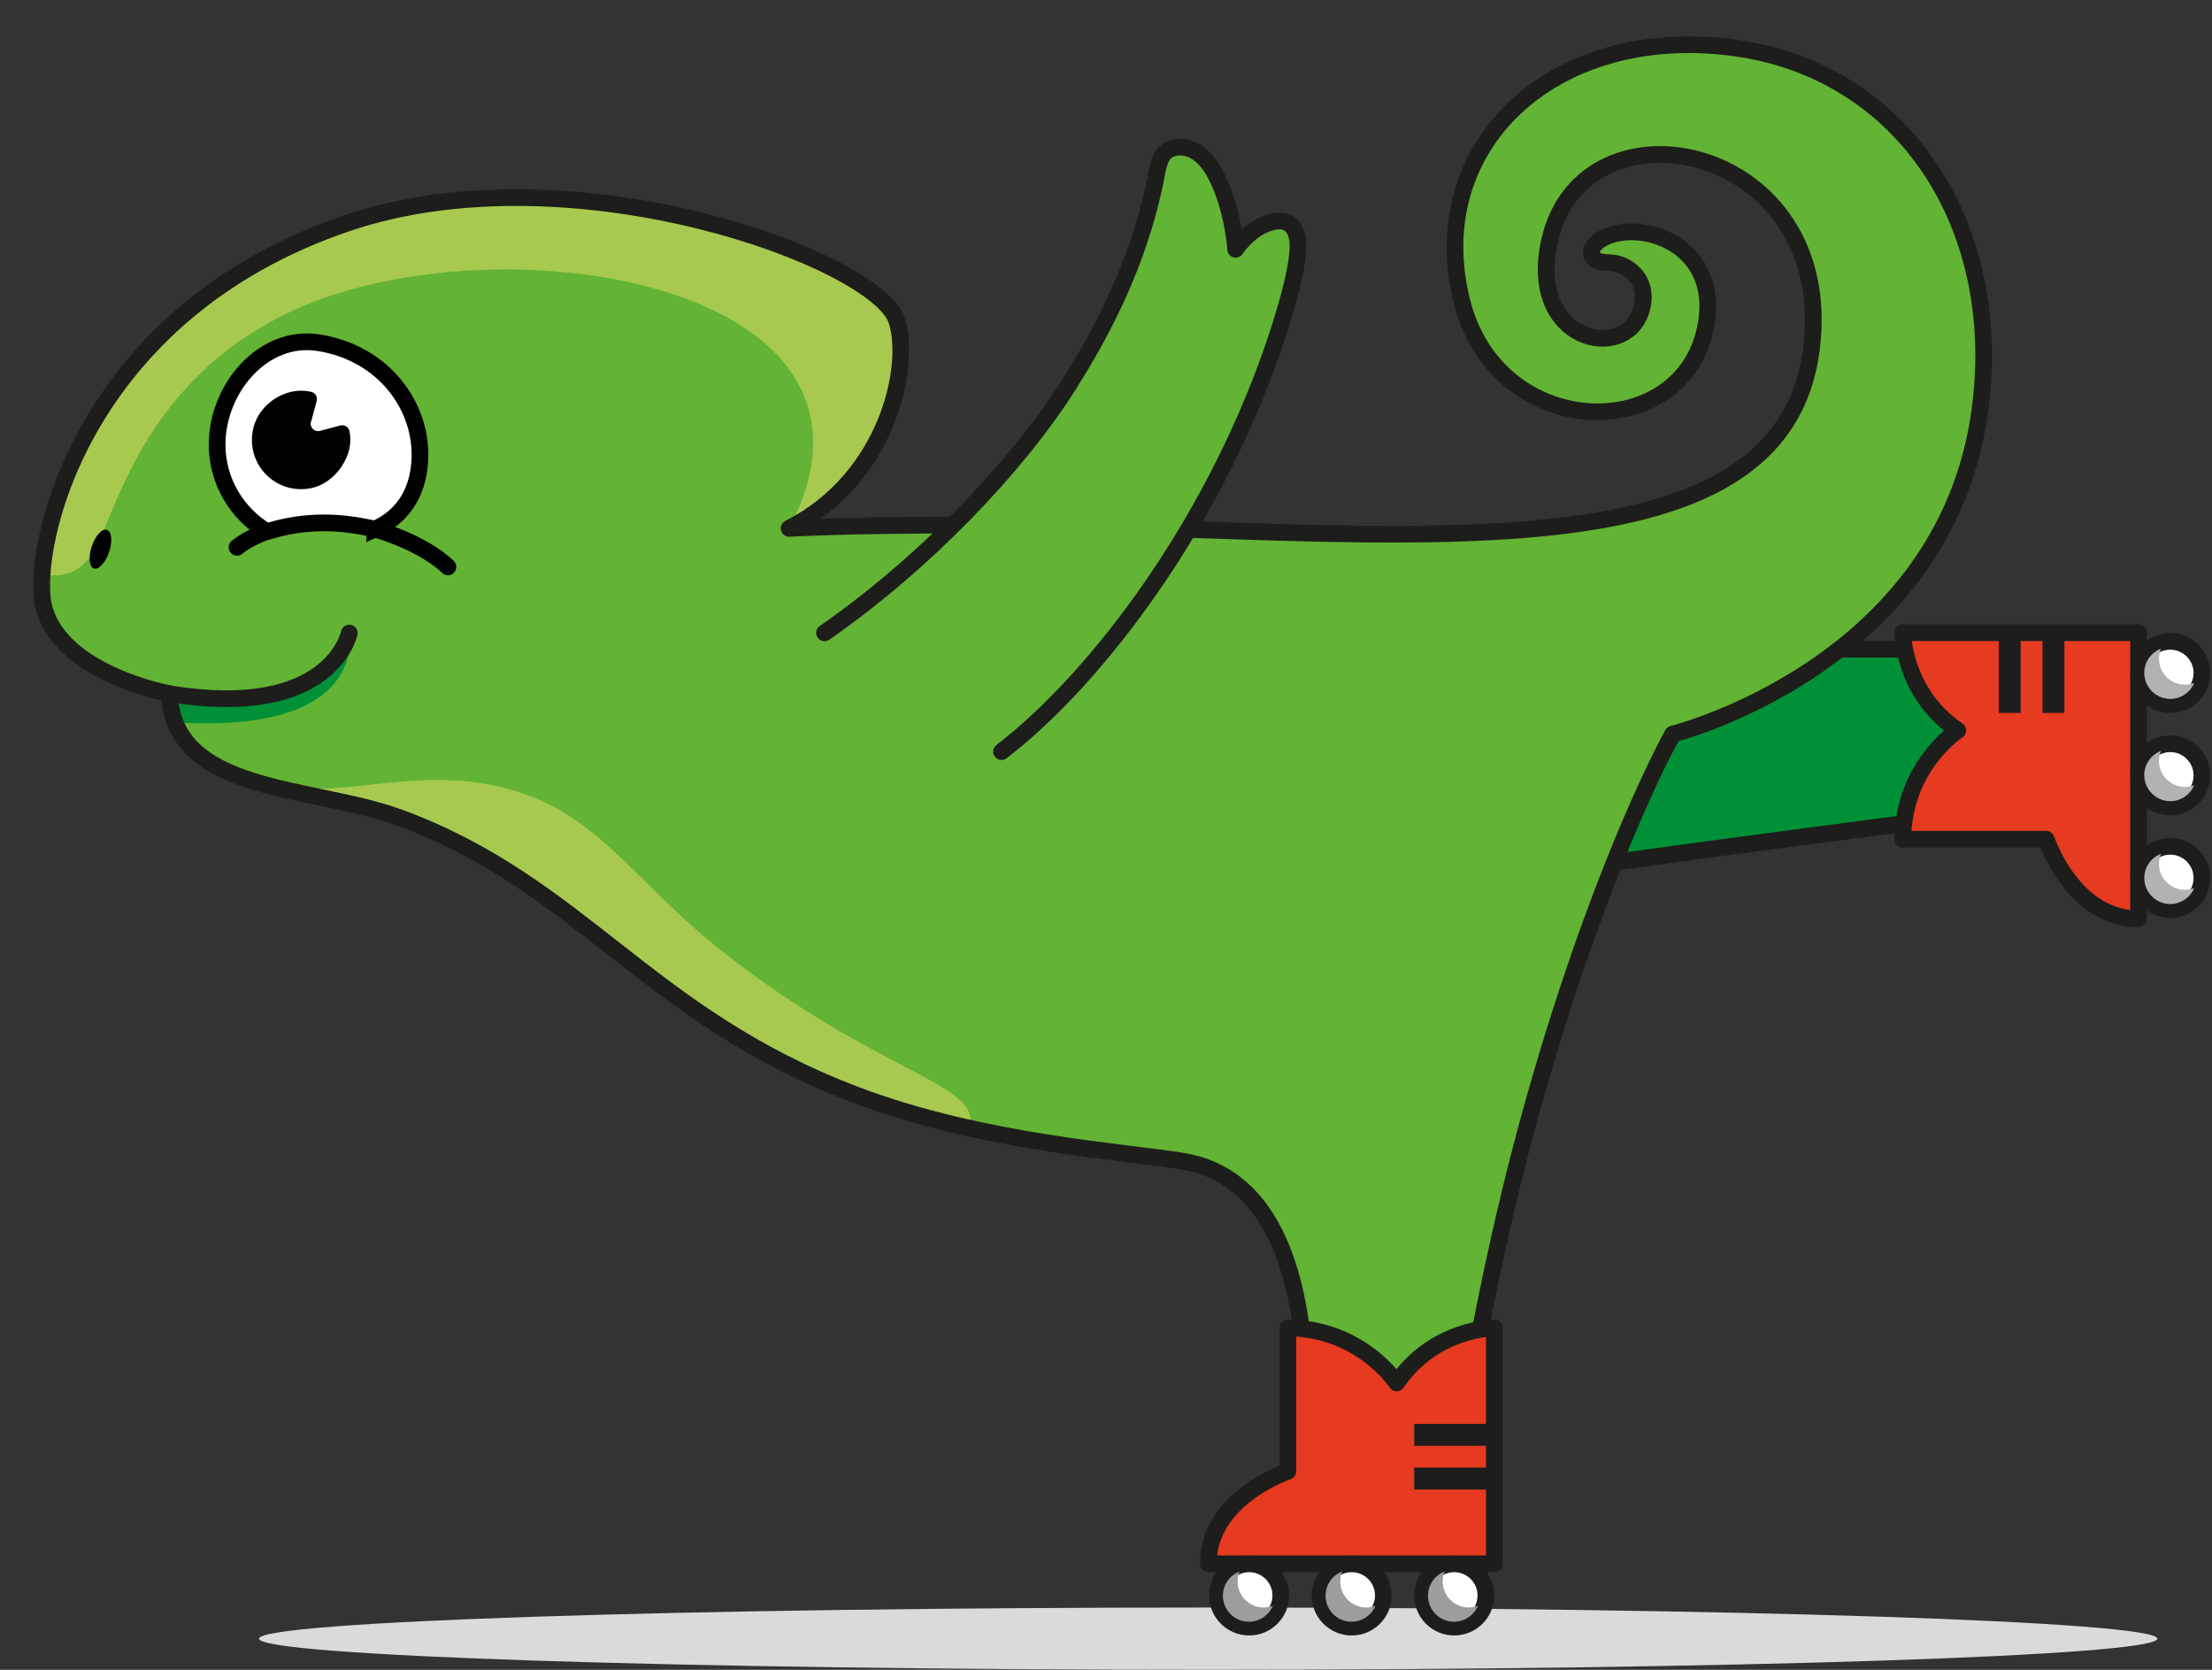 <?xml version="1.0" encoding="UTF-8"?> <svg xmlns="http://www.w3.org/2000/svg" width="53" height="40" viewBox="0 0 53 40" fill="none"><rect x="0" y="0" width="53" height="40" fill="#333333" stroke="none"/> <path d="M28.949 39.999C16.388 39.999 6.206 39.666 6.206 39.254C6.206 38.842 16.388 38.508 28.949 38.508C41.509 38.508 51.691 38.842 51.691 39.254C51.691 39.666 41.509 39.999 28.949 39.999Z" fill="#DADADA"></path> <path d="M38.435 20.689C41.207 20.302 45.587 19.731 45.587 19.731L47.014 17.463L45.587 15.551H43.92C43.92 15.551 42.296 16.969 40.08 17.58L38.435 20.689Z" fill="#009138" stroke="#1D1D1B" stroke-width="0.4" stroke-miterlimit="10"></path> <path d="M45.59 20.104H49.027C49.027 20.104 49.663 22.01 51.24 22.01V15.156H45.59C45.59 15.156 45.59 16.596 46.91 17.498C46.91 17.498 45.614 18.333 45.59 20.101V20.104Z" fill="#E63A21" stroke="#1D1D1B" stroke-width="0.4" stroke-linecap="round" stroke-linejoin="round"></path> <path d="M52 16.879C51.581 16.879 51.242 16.54 51.242 16.121C51.242 15.703 51.581 15.363 52 15.363C52.418 15.363 52.758 15.703 52.758 16.121C52.758 16.54 52.418 16.879 52 16.879Z" fill="white" stroke="#1D1D1B" stroke-width="0.4" stroke-miterlimit="10" stroke-linecap="round"></path> <path d="M51.377 16.119C51.377 15.855 51.543 15.628 51.776 15.539C51.745 15.613 51.73 15.693 51.73 15.778C51.73 16.122 52.01 16.401 52.353 16.401C52.433 16.401 52.507 16.386 52.574 16.359C52.482 16.583 52.258 16.742 52 16.742C51.657 16.742 51.377 16.463 51.377 16.119Z" fill="#B2B2B2"></path> <path d="M52 19.333C51.581 19.333 51.242 18.993 51.242 18.575C51.242 18.156 51.581 17.816 52 17.816C52.418 17.816 52.758 18.156 52.758 18.575C52.758 18.993 52.418 19.333 52 19.333Z" fill="white" stroke="#1D1D1B" stroke-width="0.4" stroke-miterlimit="10" stroke-linecap="round"></path> <path d="M52 21.79C51.581 21.79 51.242 21.45 51.242 21.032C51.242 20.613 51.581 20.273 52 20.273C52.418 20.273 52.758 20.613 52.758 21.032C52.758 21.45 52.418 21.79 52 21.79Z" fill="white" stroke="#1D1D1B" stroke-width="0.4" stroke-miterlimit="10" stroke-linecap="round"></path> <path d="M47.891 17.078V15.16H48.415V17.078H47.891Z" fill="#1D1D1B"></path> <path d="M48.94 17.078V15.16H49.464V17.078H48.94Z" fill="#1D1D1B"></path> <path d="M51.377 18.568C51.377 18.305 51.543 18.077 51.776 17.988C51.745 18.062 51.73 18.142 51.73 18.228C51.73 18.571 52.01 18.851 52.353 18.851C52.433 18.851 52.507 18.835 52.574 18.808C52.482 19.032 52.258 19.192 52 19.192C51.657 19.192 51.377 18.912 51.377 18.568Z" fill="#B2B2B2"></path> <path d="M51.377 21.033C51.377 20.769 51.543 20.542 51.776 20.453C51.745 20.527 51.73 20.607 51.73 20.692C51.73 21.036 52.01 21.316 52.353 21.316C52.433 21.316 52.507 21.3 52.574 21.273C52.482 21.497 52.258 21.656 52 21.656C51.657 21.656 51.377 21.377 51.377 21.033Z" fill="#B2B2B2"></path> <path d="M9.568 19.585C7.484 18.818 4.151 19.02 4.062 16.617C4.062 16.617 1.435 16.141 1.048 14.521C0.726 13.17 1.902 7.511 8.335 5.341C13.712 3.527 21.007 6.216 21.486 7.677C21.845 8.775 21.268 11.458 18.908 12.658C20.335 12.587 21.833 12.581 23.3 12.575C32.52 12.547 41.985 14.641 43.367 8.542C44.477 3.625 37.934 2.164 37.13 5.777C36.593 8.186 38.931 8.692 39.324 7.446C39.551 6.722 39.011 6.292 38.548 6.292C38.017 6.292 38.029 5.924 38.391 5.718C39.297 5.212 41.194 5.832 40.853 7.919C40.42 10.589 35.881 10.684 35.031 7.213C34.144 3.585 37.412 0.274 41.513 1.139C46.043 2.094 47.884 5.786 47.439 9.859C46.789 15.847 40.083 17.584 40.083 17.584C40.083 17.584 38.671 19.898 37.084 25.266C36.359 27.715 35.838 30.06 35.476 31.926C35.009 34.336 31.409 33.964 31.2 31.957C30.991 29.95 30.304 27.918 28.37 27.823C25.534 27.681 23.585 27.396 20.501 26.227C15.486 24.324 13.945 21.199 9.565 19.582L9.568 19.585Z" fill="#63B334"></path> <path d="M8.98 12.673C8.474 12.563 8.069 12.511 7.584 12.529C7.099 12.548 6.724 12.637 6.393 12.735C5.684 12.308 5.202 11.538 5.202 10.651C5.202 9.303 6.31 7.996 7.642 8.211C9.21 8.462 10.11 9.742 10.061 10.988C10.024 11.897 9.566 12.416 8.98 12.677V12.673Z" fill="white" stroke="#000100" stroke-width="0.4" stroke-miterlimit="10"></path> <path d="M7.452 10.111L7.587 9.607C7.615 9.509 7.553 9.408 7.455 9.386C7.222 9.334 6.964 9.352 6.691 9.491C6.369 9.653 6.12 9.963 6.056 10.319C5.911 11.114 6.568 11.802 7.354 11.71C7.692 11.673 7.992 11.464 8.18 11.182C8.391 10.869 8.425 10.583 8.373 10.328C8.354 10.227 8.25 10.166 8.152 10.193L7.667 10.322C7.535 10.356 7.415 10.236 7.449 10.104L7.452 10.111Z" fill="#000100"></path> <path d="M4.061 16.619C7.944 17.254 8.364 15.164 8.364 15.164C8.364 15.164 8.877 17.586 4.209 17.306L4.061 16.619Z" fill="#009138"></path> <path d="M10.732 13.58C10.732 13.58 10.22 13.037 8.98 12.672Z" fill="white"></path> <path d="M10.732 13.58C10.732 13.58 10.22 13.037 8.98 12.672" stroke="#000100" stroke-width="0.4" stroke-miterlimit="10" stroke-linecap="round"></path> <path d="M6.391 12.73C6.391 12.73 5.961 12.878 5.679 13.111Z" fill="white"></path> <path d="M6.391 12.73C6.391 12.73 5.961 12.878 5.679 13.111" stroke="#000100" stroke-width="0.4" stroke-miterlimit="10" stroke-linecap="round"></path> <path d="M8.334 5.342C13.712 3.528 21.007 6.216 21.486 7.677C21.845 8.776 21.268 11.459 18.908 12.659C21.989 6.76 11.895 5.173 6.996 7.45C3.761 8.954 2.914 11.732 2.362 12.996C2.052 13.708 1.469 13.88 1.024 13.742C1.067 11.72 2.521 7.297 8.331 5.339L8.334 5.342Z" fill="#A7C950"></path> <path d="M2.25 13.617C2.136 13.578 2.114 13.34 2.2 13.084C2.287 12.829 2.449 12.653 2.563 12.692C2.677 12.73 2.7 12.969 2.613 13.224C2.527 13.479 2.364 13.655 2.25 13.617Z" fill="#000100"></path> <path d="M6.916 18.84C8.447 19.116 10.418 18.195 12.713 19.073C14.447 19.736 15.344 21.218 17.188 22.695C20.997 25.742 23.563 25.939 23.219 27.013C22.249 26.767 19.92 26.08 19.014 25.567C16.117 23.919 12.888 21.129 10.731 20.098C9.199 19.368 7.806 19.076 6.916 18.843V18.84Z" fill="#A7C950"></path> <path d="M9.567 19.585C7.483 18.817 4.15 19.02 4.061 16.617C4.061 16.617 1.434 16.141 1.047 14.521C0.725 13.17 1.901 7.51 8.334 5.34C13.711 3.527 21.006 6.215 21.485 7.676C21.844 8.775 21.267 11.457 18.907 12.657C20.334 12.587 21.832 12.581 23.299 12.575C32.519 12.547 42.604 14.296 43.396 8.403C44.068 3.407 37.93 2.164 37.126 5.776C36.589 8.186 38.927 8.692 39.32 7.446C39.547 6.722 39.007 6.292 38.544 6.292C38.013 6.292 38.025 5.924 38.387 5.718C39.293 5.212 41.318 5.856 40.849 7.919C40.219 10.684 35.858 10.549 35.026 7.213C34.103 3.517 37.184 0.58 41.509 1.139C45.612 1.67 48.049 5.426 47.435 9.858C46.588 15.969 40.078 17.584 40.078 17.584C40.078 17.584 38.544 20.297 36.96 25.665C35.367 31.06 34.812 35.947 34.812 35.947H31.129C31.129 35.947 32.286 28.494 28.369 27.822C27.04 27.592 23.584 27.396 20.5 26.226C15.485 24.323 13.944 21.199 9.564 19.582L9.567 19.585Z" stroke="#1D1D1B" stroke-width="0.4" stroke-linejoin="round"></path> <path d="M23.997 18.005C26.298 16.237 29.177 12.441 30.635 7.944C30.875 7.208 31.135 6.263 31.096 5.787C31.062 5.415 30.844 5.265 30.598 5.296C29.991 5.369 29.607 5.971 29.607 5.971C29.607 5.971 29.549 4.977 29.116 4.163C28.788 3.546 28.342 3.445 28.039 3.571C27.802 3.669 27.75 3.967 27.704 4.215C27.28 6.404 26.292 8.129 25.623 9.194C24.383 11.17 22.134 13.509 19.755 15.16" fill="#63B334"></path> <path d="M23.997 18.005C26.298 16.237 29.177 12.441 30.635 7.944C30.875 7.208 31.135 6.263 31.096 5.787C31.062 5.415 30.844 5.265 30.598 5.296C29.991 5.369 29.607 5.971 29.607 5.971C29.607 5.971 29.549 4.977 29.116 4.163C28.788 3.546 28.342 3.445 28.039 3.571C27.802 3.669 27.75 3.967 27.704 4.215C27.28 6.404 26.292 8.129 25.623 9.194C24.383 11.17 22.134 13.509 19.755 15.16" stroke="#1D1D1B" stroke-width="0.4" stroke-linecap="round" stroke-linejoin="round"></path> <path d="M30.857 31.809V35.246C30.857 35.246 28.951 35.882 28.951 37.459H35.805V31.809C35.805 31.809 34.365 31.809 33.463 33.128C33.463 33.128 32.628 31.833 30.86 31.809H30.857Z" fill="#E63A21" stroke="#1D1D1B" stroke-width="0.4" stroke-linecap="round" stroke-linejoin="round"></path> <path d="M33.885 34.109H35.803V34.634H33.885V34.109Z" fill="#1D1D1B"></path> <path d="M33.885 35.156H35.803V35.681H33.885V35.156Z" fill="#1D1D1B"></path> <path d="M34.843 38.977C34.425 38.977 34.085 38.638 34.085 38.219C34.085 37.8 34.425 37.461 34.843 37.461C35.262 37.461 35.602 37.8 35.602 38.219C35.602 38.638 35.262 38.977 34.843 38.977Z" fill="white" stroke="#1D1D1B" stroke-width="0.4" stroke-miterlimit="10" stroke-linecap="round"></path> <path d="M32.386 38.977C31.968 38.977 31.628 38.638 31.628 38.219C31.628 37.8 31.968 37.461 32.386 37.461C32.805 37.461 33.145 37.8 33.145 38.219C33.145 38.638 32.805 38.977 32.386 38.977Z" fill="white" stroke="#1D1D1B" stroke-width="0.4" stroke-miterlimit="10" stroke-linecap="round"></path> <path d="M29.929 38.977C29.511 38.977 29.171 38.638 29.171 38.219C29.171 37.8 29.511 37.461 29.929 37.461C30.348 37.461 30.688 37.8 30.688 38.219C30.688 38.638 30.348 38.977 29.929 38.977Z" fill="white" stroke="#1D1D1B" stroke-width="0.4" stroke-miterlimit="10" stroke-linecap="round"></path> <path d="M8.369 15.164C8.369 15.164 7.949 17.251 4.066 16.619" stroke="#1D1D1B" stroke-width="0.4" stroke-linecap="round" stroke-linejoin="round"></path> <path d="M31.76 38.225C31.76 37.961 31.926 37.733 32.159 37.645C32.128 37.718 32.113 37.798 32.113 37.884C32.113 38.228 32.392 38.507 32.736 38.507C32.816 38.507 32.889 38.492 32.957 38.464C32.865 38.688 32.641 38.848 32.383 38.848C32.039 38.848 31.76 38.568 31.76 38.225Z" fill="#9D9D9C"></path> <path d="M29.301 38.225C29.301 37.961 29.467 37.733 29.7 37.645C29.669 37.718 29.654 37.798 29.654 37.884C29.654 38.228 29.933 38.507 30.277 38.507C30.357 38.507 30.43 38.492 30.498 38.464C30.406 38.688 30.182 38.848 29.924 38.848C29.58 38.848 29.301 38.568 29.301 38.225Z" fill="#9D9D9C"></path> <path d="M34.215 38.225C34.215 37.961 34.381 37.733 34.614 37.645C34.583 37.718 34.568 37.798 34.568 37.884C34.568 38.228 34.847 38.507 35.191 38.507C35.271 38.507 35.345 38.492 35.412 38.464C35.32 38.688 35.096 38.848 34.838 38.848C34.494 38.848 34.215 38.568 34.215 38.225Z" fill="#9D9D9C"></path> </svg> 